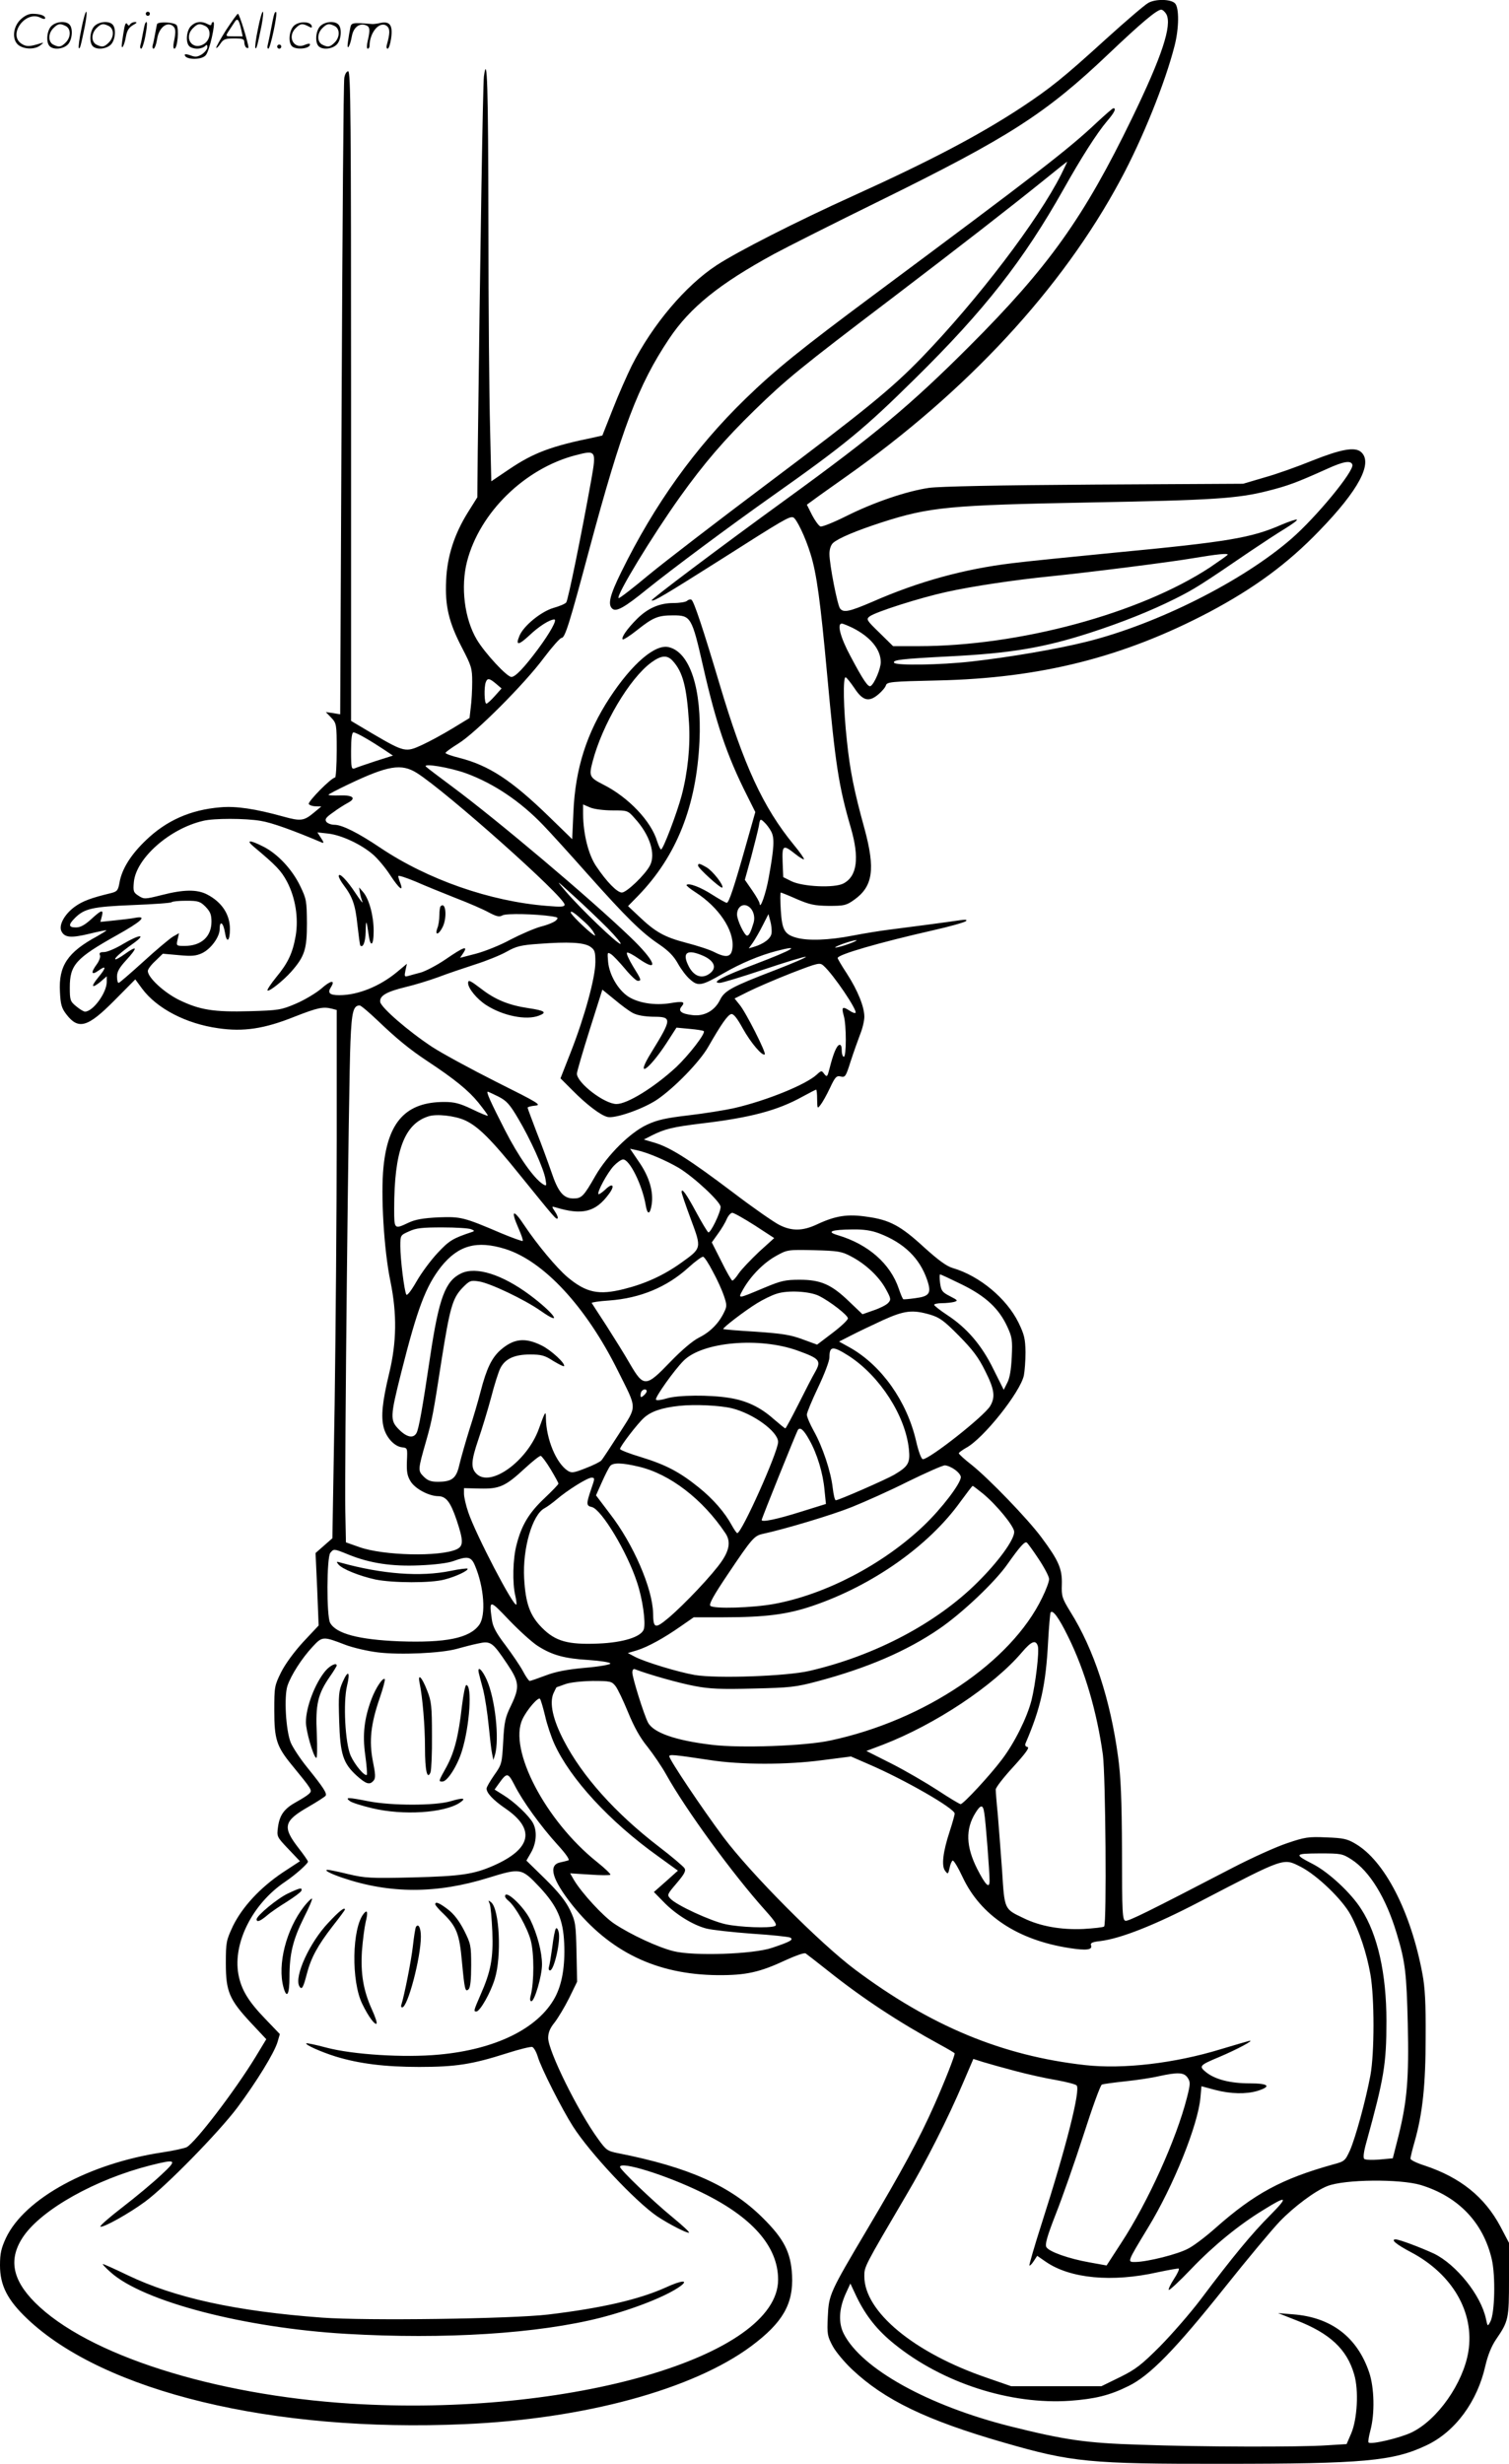 <svg version="1.0" xmlns="http://www.w3.org/2000/svg"
  viewBox="0 0 734.999 1200.063"
 preserveAspectRatio="xMidYMid meet">
<g transform="translate(-1.001,1200.716) scale(0.1,-0.1)"
fill="#000000" stroke="none">
<path d="M5603 11993 c-18 -10 -110 -89 -205 -175 -212 -193 -273 -241 -413
-334 -209 -137 -443 -260 -820 -431 -274 -124 -561 -270 -665 -338 -151 -99
-311 -288 -413 -489 -22 -45 -64 -139 -92 -211 l-51 -129 -39 -9 c-211 -43
-296 -75 -416 -156 l-86 -58 -6 261 c-4 144 -8 585 -8 981 -1 691 -6 847 -22
730 -5 -42 -18 -839 -30 -1830 l-2 -220 -47 -75 c-65 -105 -100 -212 -105
-330 -6 -124 13 -204 77 -327 46 -89 50 -100 50 -167 0 -39 -3 -95 -7 -124
l-6 -52 -82 -50 c-46 -28 -112 -64 -149 -81 -80 -37 -86 -36 -240 54 l-106 63
0 1582 c0 1349 -2 1582 -14 1582 -8 0 -16 -14 -19 -32 -4 -18 -9 -723 -13
-1567 l-7 -1533 -35 6 -35 5 26 -27 c26 -28 27 -31 27 -160 0 -73 -4 -132 -8
-132 -18 0 -134 -118 -128 -129 4 -6 19 -11 34 -11 l27 -1 -35 -29 c-49 -41
-64 -44 -150 -20 -137 38 -231 52 -307 45 -145 -12 -263 -64 -364 -162 -73
-70 -116 -140 -127 -205 -7 -38 -11 -43 -42 -51 -96 -23 -139 -39 -177 -67
-50 -37 -79 -91 -63 -120 16 -30 47 -32 135 -11 44 11 81 18 83 17 1 -2 -19
-14 -45 -29 -144 -78 -188 -144 -181 -271 3 -61 8 -79 31 -109 59 -77 104 -64
234 67 l102 103 33 -45 c72 -97 214 -171 371 -193 122 -18 224 -3 371 56 115
45 140 50 183 39 l23 -6 0 -634 c0 -349 -5 -928 -10 -1287 l-11 -652 -41 -36
-41 -36 8 -176 7 -177 -75 -80 c-45 -49 -88 -108 -108 -148 -32 -65 -33 -71
-33 -187 0 -138 11 -174 85 -264 100 -122 101 -124 85 -140 -8 -8 -36 -26 -62
-40 -60 -33 -82 -64 -90 -123 -6 -46 -6 -47 50 -106 l57 -60 -84 -55 c-110
-74 -196 -167 -242 -260 -33 -71 -35 -79 -35 -183 0 -137 17 -176 122 -289
l75 -80 -52 -86 c-100 -164 -293 -417 -336 -440 -11 -5 -63 -17 -117 -25 -359
-54 -672 -225 -763 -417 -23 -50 -29 -75 -29 -133 0 -98 36 -169 133 -261 374
-355 1196 -554 2127 -513 585 25 1115 169 1399 380 153 114 206 205 199 345
-6 112 -39 177 -143 280 -157 156 -360 247 -705 315 -51 10 -58 15 -96 68 -98
134 -244 430 -244 493 0 26 9 48 31 75 17 22 49 75 71 119 l39 80 -3 145 c-3
135 -5 149 -32 205 -21 43 -55 86 -120 150 l-92 90 23 40 c26 46 30 104 9 143
-19 35 -90 103 -144 136 l-43 27 20 28 c40 56 45 56 77 -6 38 -76 127 -200
209 -290 42 -46 62 -75 53 -77 -7 -2 -25 -7 -40 -10 -59 -13 -39 -83 59 -207
183 -229 411 -339 708 -342 139 -1 206 14 334 74 46 21 88 36 95 32 6 -4 55
-42 108 -84 168 -134 342 -249 551 -363 37 -20 67 -38 67 -40 0 -14 -48 -136
-99 -251 -73 -165 -159 -323 -327 -606 -183 -309 -187 -317 -192 -426 -4 -85
-2 -94 24 -143 15 -28 58 -79 94 -113 158 -149 362 -248 741 -357 329 -95 413
-104 1069 -103 682 0 826 13 988 90 140 66 248 213 287 388 12 51 29 94 52
128 61 89 63 100 63 293 l0 177 -42 80 c-77 144 -195 239 -370 297 -38 12 -68
27 -68 33 0 7 9 44 20 82 39 137 54 277 54 510 1 166 -3 242 -16 310 -57 303
-184 549 -326 632 -40 24 -60 28 -142 31 -86 4 -105 1 -190 -28 -52 -17 -174
-72 -270 -122 -406 -211 -503 -259 -518 -256 -15 3 -17 37 -17 338 -1 255 -6
365 -19 460 -38 280 -118 524 -232 706 -41 67 -44 76 -42 135 2 76 -16 116
-100 229 -67 90 -253 283 -339 352 -35 27 -63 53 -63 57 0 3 16 15 35 26 84
44 265 272 282 353 4 20 8 71 8 113 -1 66 -6 86 -34 144 -58 118 -190 228
-320 266 -31 9 -70 38 -140 101 -114 105 -168 134 -279 149 -94 14 -152 5
-242 -37 -70 -33 -123 -34 -184 -3 -26 13 -127 83 -224 157 -212 160 -303 218
-379 242 l-57 17 39 20 c64 32 102 41 240 58 238 28 371 63 492 130 35 19 66
35 68 35 3 0 5 -21 5 -47 1 -46 1 -47 16 -28 9 11 30 48 46 82 26 56 33 62 53
57 22 -5 25 0 48 73 14 43 35 102 46 131 12 29 21 68 21 87 0 48 -32 128 -85
210 -25 38 -45 72 -45 76 0 17 201 75 460 134 85 19 159 40 165 46 7 7 -2 8
-30 4 -46 -7 -233 -32 -345 -46 -41 -5 -121 -18 -178 -29 -112 -22 -217 -26
-273 -10 -58 16 -70 38 -76 134 -3 48 -3 86 0 86 2 0 38 -14 78 -32 63 -27 86
-32 156 -33 74 0 85 2 124 30 91 65 103 149 50 345 -52 188 -71 286 -86 429
-17 155 -20 314 -6 309 5 -1 24 -25 43 -53 40 -61 70 -69 116 -30 17 14 34 34
37 44 5 17 25 19 253 24 501 11 904 113 1322 333 220 117 382 236 536 396 192
198 262 330 204 383 -30 27 -97 15 -240 -42 -69 -28 -172 -65 -230 -81 l-105
-31 -725 -4 c-470 -3 -753 -9 -805 -16 -109 -16 -268 -70 -402 -137 -62 -31
-119 -54 -127 -51 -8 3 -27 29 -41 56 l-25 50 33 24 c17 13 88 63 157 112 590
416 1053 916 1337 1445 107 198 218 473 264 654 22 85 23 186 2 207 -21 21
-95 22 -130 2z m88 -55 c29 -54 -22 -207 -167 -506 -235 -485 -406 -725 -794
-1113 -282 -282 -456 -428 -890 -743 -332 -241 -661 -489 -656 -493 7 -8 64
26 342 202 300 191 330 209 348 202 16 -7 59 -96 84 -178 30 -96 48 -230 81
-589 40 -437 56 -541 115 -744 43 -148 31 -237 -36 -272 -44 -23 -197 -16
-253 11 l-40 20 -3 73 c-3 83 2 87 60 41 21 -17 41 -29 44 -27 2 3 -20 35 -50
71 -149 182 -243 385 -362 785 -78 262 -124 401 -136 408 -5 3 -15 1 -21 -5
-6 -6 -36 -11 -66 -11 -69 0 -126 -25 -179 -78 -47 -47 -77 -90 -69 -99 3 -3
35 17 70 45 78 62 102 72 176 72 86 0 91 -8 146 -250 63 -277 116 -434 214
-628 l40 -80 -45 -159 c-60 -213 -84 -283 -94 -283 -5 0 -37 18 -70 39 -57 37
-115 59 -126 48 -3 -2 17 -19 44 -36 112 -72 187 -183 180 -267 -4 -48 -27
-55 -87 -25 -22 12 -84 32 -138 46 -107 28 -150 52 -231 129 l-53 50 49 50
c188 194 284 437 299 752 12 255 -46 434 -149 459 -66 17 -179 -80 -288 -246
-112 -171 -168 -345 -177 -557 l-6 -132 -111 108 c-184 179 -294 251 -439 288
-37 9 -67 20 -67 24 0 4 28 24 63 46 82 50 323 291 416 417 40 53 79 97 86 97
17 0 38 67 135 430 158 589 238 801 389 1027 102 153 245 268 511 413 63 34
295 151 515 259 632 311 809 425 1116 717 159 151 234 214 255 214 7 0 18 -10
25 -22z m-2801 -2268 c-48 -267 -113 -586 -122 -597 -5 -7 -34 -19 -63 -27
-60 -18 -145 -87 -165 -136 -20 -48 -5 -47 48 2 47 45 100 78 122 78 15 0 -20
-64 -80 -145 -67 -90 -110 -135 -129 -135 -22 0 -129 116 -168 181 -61 102
-80 258 -48 382 62 239 282 453 529 517 100 26 101 23 76 -120z m3707 74 c10
-30 -175 -255 -297 -361 -237 -206 -652 -415 -996 -501 -143 -36 -377 -76
-564 -97 -152 -17 -366 -20 -375 -6 -8 14 34 19 265 31 302 15 464 42 692 116
151 49 292 105 412 165 94 47 127 68 367 232 58 39 134 89 169 110 34 21 60
40 57 43 -3 3 -36 -8 -74 -24 -148 -65 -261 -84 -818 -137 -203 -20 -426 -42
-495 -51 -233 -28 -456 -89 -681 -188 -112 -48 -140 -54 -157 -33 -13 15 -52
215 -52 266 0 24 7 44 18 54 26 23 111 59 237 100 234 75 327 84 1020 97 590
11 714 19 859 56 99 25 140 40 291 108 79 36 115 42 122 20z m-607 -438 c0 -3
-39 -30 -86 -62 -342 -225 -930 -384 -1421 -384 l-123 0 -66 65 c-64 62 -66
66 -48 80 29 22 246 91 374 119 126 28 335 59 505 76 187 19 584 69 700 89
113 19 165 24 165 17z m-1827 -357 c87 -44 137 -105 137 -167 0 -32 -31 -105
-49 -116 -12 -8 -36 27 -99 146 -49 91 -66 158 -42 158 6 0 30 -10 53 -21z
m-876 -161 c49 -54 68 -126 79 -301 7 -114 -6 -241 -36 -355 -24 -89 -90 -262
-100 -262 -4 0 -12 18 -19 39 -29 98 -139 214 -261 276 -69 35 -72 42 -54 111
47 182 181 408 287 485 48 35 77 37 104 7z m-861 -111 l27 -23 -33 -37 c-18
-20 -36 -37 -41 -37 -10 0 -12 80 -3 104 8 22 18 20 50 -7z m-637 -264 c25
-14 66 -40 90 -56 l45 -30 -85 -27 c-46 -15 -92 -31 -101 -35 -16 -6 -18 1
-18 84 0 62 4 91 12 91 6 0 32 -12 57 -27z m493 -173 c133 -49 263 -136 374
-252 33 -34 131 -142 216 -238 189 -212 263 -285 348 -342 47 -32 72 -58 92
-94 15 -27 41 -62 59 -77 39 -35 56 -32 160 28 88 51 180 89 260 110 126 33
86 8 -106 -65 -156 -59 -214 -90 -169 -90 11 0 107 29 214 65 107 36 199 64
205 62 5 -2 -62 -31 -150 -65 -211 -81 -246 -100 -268 -145 -26 -53 -77 -81
-134 -74 -54 6 -72 20 -53 42 19 23 8 27 -56 16 -76 -12 -156 1 -205 33 -49
33 -91 105 -97 168 -4 47 -4 49 14 38 11 -7 41 -39 68 -71 27 -33 55 -59 62
-59 20 0 18 5 -23 71 -20 33 -33 62 -29 66 3 4 30 -10 58 -30 104 -72 79 -9
-44 108 -199 191 -645 567 -863 729 -66 49 -124 93 -130 99 -19 19 118 -4 197
-33z m-241 2 c146 -93 719 -603 719 -641 0 -11 -17 -12 -87 -6 -276 22 -580
128 -812 284 -107 72 -185 111 -222 111 -15 0 -32 6 -39 14 -9 12 -4 21 32 46
24 18 56 38 71 46 44 23 28 39 -37 37 -31 -1 -56 0 -56 3 0 3 43 25 95 50 195
93 260 104 336 56z m953 -182 c73 0 74 0 109 -40 72 -79 102 -172 73 -228 -23
-45 -114 -132 -137 -132 -23 0 -74 52 -125 128 -38 56 -63 157 -64 254 l0 47
35 -15 c19 -8 66 -14 109 -14z m-1714 -51 c52 -8 158 -46 299 -106 9 -4 8 3
-5 22 l-18 28 54 -6 c65 -8 159 -52 217 -102 23 -20 61 -65 84 -101 43 -65 66
-84 49 -38 -6 14 -10 29 -10 34 0 5 37 -7 83 -26 45 -20 134 -56 197 -81 63
-24 136 -56 161 -70 38 -20 51 -23 67 -14 19 10 159 7 241 -5 30 -5 32 -7 19
-20 -8 -8 -41 -22 -74 -30 -32 -9 -99 -38 -149 -64 -49 -27 -125 -57 -167 -68
l-77 -20 16 24 c24 37 1 29 -86 -31 -44 -30 -100 -59 -123 -65 -24 -6 -51 -14
-62 -17 -16 -4 -17 -1 -11 28 l7 32 -48 -40 c-84 -70 -191 -113 -281 -113 -48
0 -59 11 -41 39 23 37 -1 34 -47 -7 -26 -22 -81 -55 -123 -73 -72 -31 -86 -33
-225 -37 -176 -5 -244 6 -345 55 -73 36 -152 109 -152 141 0 8 16 30 37 49
l36 35 78 -7 c63 -6 84 -4 114 10 43 21 85 79 85 117 0 45 18 32 26 -18 8 -53
24 -41 24 18 0 72 -40 132 -112 169 -49 25 -114 24 -219 -3 -84 -21 -87 -21
-114 -4 -25 16 -27 22 -23 67 11 116 174 260 337 298 51 13 205 13 281 0z
m2487 -53 c16 -32 14 -76 -13 -225 -13 -74 -42 -157 -44 -125 0 7 -16 35 -36
64 l-36 52 31 112 c16 61 33 128 37 149 6 37 7 38 26 20 11 -10 27 -31 35 -47z
m-797 -470 c41 -42 69 -76 62 -76 -16 0 -194 171 -266 255 -51 60 -51 60 39
-22 50 -45 124 -116 165 -157z m-1959 105 c23 -24 29 -38 29 -73 0 -73 -50
-118 -130 -118 -41 0 -42 0 -35 31 l7 31 -30 -17 c-16 -10 -81 -64 -143 -121
-63 -57 -117 -104 -121 -104 -5 0 -8 14 -8 31 0 24 12 44 46 81 25 27 44 52
40 55 -3 3 -24 -9 -47 -26 -24 -17 -45 -29 -47 -26 -6 5 27 34 87 77 66 47 33
46 -47 -1 -37 -23 -80 -41 -95 -41 -20 0 -25 -4 -20 -16 3 -8 -4 -28 -16 -44
-30 -41 -26 -55 9 -30 39 28 38 14 -1 -33 -38 -46 -33 -57 10 -22 l31 27 0
-27 c0 -53 -67 -145 -106 -145 -7 0 -26 12 -43 26 -29 24 -31 30 -31 92 0 109
29 142 227 253 122 68 153 97 92 86 -19 -4 -65 -9 -102 -13 l-68 -7 7 27 c9
35 -1 33 -52 -14 -31 -28 -52 -40 -74 -40 -37 0 -38 13 -5 46 46 46 85 55 281
63 101 4 187 10 190 14 4 4 36 7 71 7 58 0 68 -3 94 -29z m2645 1 c23 -15 33
-49 25 -78 -14 -47 -23 -64 -32 -64 -13 0 -49 76 -49 103 0 37 29 57 56 39z
m-798 -76 c19 -17 39 -40 44 -51 10 -18 10 -19 -8 -6 -37 29 -104 95 -104 104
0 11 20 -3 68 -47z m910 -54 c-3 -26 -37 -52 -87 -67 l-24 -7 20 28 c11 16 33
54 48 84 l28 55 9 -34 c5 -18 8 -45 6 -59z m377 -52 c-27 -10 -57 -18 -65 -18
-8 0 8 8 35 18 28 10 57 18 65 18 8 0 -7 -8 -35 -18z m-1261 -13 c23 -16 26
-24 26 -76 0 -74 -52 -265 -119 -436 l-51 -130 58 -58 c67 -68 137 -122 171
-130 36 -9 172 38 241 84 84 57 208 184 250 258 63 110 95 156 112 159 11 2
28 -19 56 -70 39 -70 96 -137 107 -126 8 7 -93 207 -123 242 l-24 30 68 34
c38 19 131 59 207 89 135 52 140 53 159 36 48 -43 166 -218 155 -229 -3 -3
-17 2 -31 12 -33 21 -38 16 -26 -27 13 -45 13 -199 0 -199 -5 0 -10 14 -10 31
0 20 -4 29 -12 27 -14 -5 -30 -45 -48 -117 -10 -39 -12 -41 -25 -25 -13 18
-14 18 -37 -3 -52 -48 -242 -126 -402 -163 -45 -10 -144 -26 -221 -35 -111
-13 -153 -22 -204 -46 -82 -38 -192 -147 -251 -249 -57 -100 -67 -110 -107
-110 -49 0 -75 32 -108 131 -16 46 -48 134 -72 194 -23 61 -43 113 -43 117 0
4 16 8 36 10 34 3 17 13 -187 115 -123 62 -265 139 -314 171 -117 77 -249 192
-253 219 -4 30 30 50 125 73 43 10 114 32 158 48 44 17 125 44 180 62 54 17
123 45 153 62 46 26 69 32 156 38 145 11 218 7 250 -13z m553 -46 c52 -24 65
-57 33 -83 -38 -31 -79 -18 -105 32 -35 68 -9 87 72 51z m-344 -278 c21 -11
56 -17 99 -18 92 0 92 -9 -9 -173 -82 -132 -16 -92 73 44 l49 76 64 -6 c35 -3
66 -8 69 -11 10 -10 -71 -115 -134 -175 -106 -98 -238 -180 -291 -180 -59 0
-193 103 -193 148 0 9 28 105 62 213 l62 196 59 -48 c32 -27 72 -57 90 -66z
m-1244 -36 c92 -88 155 -140 241 -197 135 -89 203 -145 250 -203 27 -34 48
-62 46 -64 -2 -2 -36 12 -77 32 -59 28 -85 35 -135 35 -185 0 -274 -95 -296
-316 -14 -135 2 -407 34 -559 32 -158 30 -295 -6 -445 -34 -141 -41 -212 -27
-266 13 -50 53 -92 89 -96 27 -3 27 -4 24 -68 -2 -52 2 -72 18 -98 22 -36 88
-71 133 -72 40 0 61 -28 91 -116 34 -102 34 -127 0 -143 -82 -37 -356 -31
-474 11 l-65 23 -3 150 c-4 193 16 2094 25 2288 6 147 14 177 45 177 6 0 45
-33 87 -73z m589 -371 c39 -20 55 -37 96 -107 59 -99 125 -245 133 -295 6 -34
5 -35 -13 -24 -45 29 -119 135 -184 262 -72 141 -93 188 -84 188 2 0 26 -11
52 -24z m-164 -115 c64 -29 127 -91 271 -270 167 -206 174 -215 181 -208 3 3
-2 17 -12 32 -18 27 -17 27 1 22 131 -40 196 -24 261 65 31 41 19 57 -17 22
-16 -15 -31 -25 -34 -23 -8 9 42 102 74 137 16 17 37 32 46 32 32 0 93 -124
110 -222 8 -49 21 -48 29 1 10 63 -11 136 -61 208 l-44 65 33 -7 c52 -11 143
-50 204 -86 76 -46 204 -166 204 -190 0 -28 -50 -130 -60 -124 -5 3 -32 48
-60 100 -48 89 -70 119 -70 96 0 -6 20 -65 45 -132 53 -143 54 -140 -48 -213
-84 -60 -173 -101 -277 -127 -123 -31 -184 -19 -276 58 -53 45 -148 159 -210
252 -54 82 -68 76 -29 -13 14 -32 24 -60 21 -63 -2 -2 -48 14 -103 37 -185 79
-198 82 -308 78 -74 -4 -111 -10 -145 -26 -70 -33 -70 -33 -70 68 0 280 49
413 167 450 39 13 128 3 177 -19z m1412 -512 l95 -62 -74 -67 c-40 -38 -84
-84 -98 -104 -13 -20 -27 -36 -32 -36 -4 0 -28 42 -53 93 l-47 93 30 42 c17
23 36 55 43 72 7 16 19 30 27 30 8 0 57 -28 109 -61z m-1381 -19 c16 -6 17 -9
5 -13 -94 -31 -112 -42 -168 -102 -33 -35 -79 -97 -103 -139 -27 -47 -46 -71
-50 -64 -10 19 -29 173 -29 235 0 54 0 54 43 73 34 16 64 19 162 19 66 0 129
-4 140 -9z m1987 -20 c121 -46 198 -121 234 -227 22 -65 12 -80 -60 -89 -28
-4 -53 -6 -56 -5 -3 1 -13 24 -22 51 -41 122 -149 217 -297 261 -58 17 -33 27
71 28 55 1 93 -5 130 -19z m-1821 -76 c188 -59 394 -282 548 -592 96 -193 96
-167 7 -307 -42 -65 -81 -125 -87 -131 -6 -7 -40 -24 -77 -38 -58 -23 -68 -24
-87 -12 -56 37 -104 153 -106 255 0 40 -3 36 -35 -53 -57 -156 -235 -285 -303
-217 -28 28 -27 61 9 167 17 49 45 141 62 204 16 63 37 128 45 143 23 46 69
67 144 67 55 0 72 -4 113 -31 27 -16 50 -28 53 -26 10 11 -62 78 -109 101 -81
40 -136 34 -201 -23 -42 -38 -67 -89 -96 -201 -12 -47 -37 -132 -56 -190 -18
-58 -39 -132 -47 -165 -15 -68 -35 -85 -106 -85 -33 0 -49 6 -68 25 -29 29
-29 32 12 175 29 102 35 135 74 388 41 259 54 305 101 355 36 37 41 39 81 33
55 -8 224 -89 301 -143 115 -81 67 -12 -54 78 -134 99 -260 139 -333 104 -77
-37 -108 -119 -151 -407 -37 -249 -55 -349 -66 -370 -15 -28 -47 -22 -85 16
-45 45 -44 62 10 277 79 314 120 421 194 516 84 105 174 130 313 87z m1684
-36 c71 -37 136 -98 169 -158 26 -47 27 -53 12 -69 -9 -10 -41 -26 -71 -36
l-54 -19 -65 62 c-86 83 -138 106 -241 106 -70 0 -91 -5 -170 -38 -136 -57
-132 -57 -105 -8 37 65 100 129 160 162 54 30 56 31 185 28 117 -3 135 -6 180
-30z m-673 -74 c21 -38 45 -91 54 -118 15 -44 15 -52 1 -80 -25 -53 -67 -96
-121 -123 -32 -16 -84 -60 -142 -120 -118 -123 -129 -123 -196 -8 -25 44 -77
127 -114 185 -38 58 -70 108 -72 111 -1 3 37 9 85 12 151 11 282 65 388 162
33 30 65 53 70 51 6 -1 27 -33 47 -72z m1213 -63 c116 -57 181 -117 222 -207
23 -50 25 -65 21 -147 -3 -62 -10 -103 -22 -125 l-17 -34 -50 100 c-57 117
-129 201 -225 264 -35 23 -64 46 -64 50 0 4 17 8 38 8 20 0 47 3 59 6 20 6 19
8 -20 28 -37 19 -43 26 -48 64 -3 23 -3 42 0 42 4 0 51 -22 106 -49z m-695
-56 c54 -27 140 -94 140 -109 0 -8 -34 -40 -75 -71 l-75 -57 -71 26 c-59 22
-100 28 -227 37 -86 5 -157 11 -159 13 -5 5 106 90 165 126 29 18 72 39 95 46
54 18 162 12 207 -11z m541 -91 c46 -14 67 -29 140 -103 66 -67 95 -105 127
-170 46 -91 51 -128 25 -172 -29 -49 -295 -259 -328 -259 -7 0 -21 36 -33 89
-45 194 -168 367 -321 454 l-54 30 59 30 c33 17 102 50 154 74 106 48 145 52
231 27z m-646 -175 c108 -39 116 -49 86 -103 -13 -22 -50 -94 -82 -158 -33
-65 -61 -118 -64 -118 -2 0 -28 21 -57 46 -64 57 -132 90 -218 103 -93 15
-248 14 -303 -3 -26 -8 -49 -11 -52 -6 -6 10 88 143 135 190 92 92 369 116
555 49z m251 -27 c150 -98 274 -290 291 -453 7 -68 -3 -84 -72 -125 -42 -24
-270 -124 -284 -124 -5 0 -11 27 -15 60 -9 80 -49 200 -92 277 -19 34 -34 70
-34 80 0 10 25 70 55 133 30 63 55 128 55 146 0 56 16 57 96 6z m-986 -171 c0
-5 -7 -14 -15 -21 -12 -10 -15 -10 -15 2 0 8 3 18 7 21 9 10 23 9 23 -2z m415
-83 c105 -26 225 -114 225 -164 0 -48 -177 -444 -199 -444 -3 0 -15 17 -26 37
-34 63 -91 129 -162 186 -93 75 -160 110 -280 147 -57 17 -103 35 -103 40 0
12 84 122 116 151 35 32 88 50 174 59 75 8 197 2 255 -12z m377 -154 c38 -67
67 -163 74 -244 l7 -68 -119 -37 c-120 -38 -194 -53 -194 -41 0 8 168 424 176
438 11 17 29 1 56 -48z m-1260 -143 c21 -35 38 -66 38 -70 0 -4 -31 -36 -69
-72 -75 -71 -111 -131 -135 -226 -18 -67 -21 -186 -6 -248 5 -22 7 -41 5 -43
-13 -13 -197 340 -234 449 -12 35 -21 75 -21 91 l0 27 78 -2 c95 -2 123 10
218 98 38 35 73 63 78 61 5 -1 27 -30 48 -65z m428 13 c152 -35 313 -159 423
-324 26 -38 21 -80 -17 -136 -43 -64 -182 -211 -260 -277 -66 -55 -74 -52 -75
24 -3 120 -96 336 -210 483 l-68 90 29 65 c16 36 34 71 40 78 14 17 58 16 138
-3z m1541 -15 c16 -11 29 -27 29 -36 0 -31 -93 -153 -180 -236 -198 -189 -479
-336 -730 -382 -104 -19 -294 -25 -310 -9 -8 8 16 51 86 155 116 173 128 186
168 195 107 23 338 92 435 131 62 25 186 80 273 124 88 43 169 79 180 79 11 0
33 -9 49 -21z m-1772 -96 c-24 -71 -24 -80 4 -86 47 -12 172 -219 220 -367 27
-80 43 -195 33 -228 -12 -37 -99 -65 -222 -70 -148 -6 -208 11 -273 76 -60 60
-81 119 -88 242 -8 145 40 310 99 341 13 7 39 26 58 42 52 45 151 107 171 107
17 0 17 -3 -2 -57z m1908 -20 c67 -55 153 -160 153 -187 0 -39 -77 -145 -179
-246 -200 -199 -499 -357 -818 -431 -111 -26 -452 -38 -559 -20 -81 14 -245
64 -292 89 l-34 18 44 13 c52 16 131 59 215 118 l62 43 143 0 c207 0 314 14
437 56 291 99 565 292 719 507 31 42 57 77 60 77 2 0 24 -17 49 -37z m272
-319 c28 -42 51 -86 51 -98 0 -12 -15 -53 -34 -91 -151 -313 -572 -597 -1031
-695 -123 -27 -442 -38 -578 -21 -177 21 -285 59 -311 109 -20 39 -76 218 -76
243 0 13 5 19 13 16 67 -26 220 -69 292 -82 72 -14 128 -16 285 -12 177 4 206
7 311 35 241 64 435 147 594 256 110 75 272 228 333 316 58 82 83 111 93 104
4 -2 31 -39 58 -80z m-3363 22 c105 -43 213 -59 348 -53 74 3 138 11 165 21
68 25 86 22 104 -21 45 -105 55 -244 21 -290 -47 -65 -163 -88 -389 -80 -197
8 -308 37 -337 90 -18 33 -17 319 1 341 17 20 16 21 87 -8z m924 -446 c69 -44
129 -61 248 -68 56 -4 103 -11 105 -17 1 -5 -52 -15 -123 -21 -89 -8 -145 -19
-194 -38 -37 -14 -72 -26 -76 -26 -4 0 -19 21 -33 48 -14 26 -52 82 -85 126
-45 59 -61 89 -66 123 -14 101 -13 101 84 -1 50 -52 113 -109 140 -126z m2582
47 c82 -165 141 -368 170 -577 13 -103 19 -822 6 -836 -4 -4 -50 -9 -101 -12
-108 -5 -211 13 -292 53 -94 45 -92 40 -104 231 -7 93 -16 216 -21 274 -6 58
-10 112 -10 121 0 10 38 59 85 110 61 67 81 95 70 97 -11 3 -14 9 -9 20 73
170 98 282 109 492 4 74 10 139 12 143 10 17 41 -26 85 -116z m-3520 -41 c37
-14 109 -31 160 -37 108 -13 305 -4 382 17 28 8 74 20 103 26 63 14 71 9 144
-100 59 -88 61 -112 18 -202 -28 -57 -33 -79 -38 -175 -6 -107 -7 -112 -44
-164 -20 -29 -37 -58 -37 -65 0 -22 32 -56 90 -96 149 -101 130 -197 -55 -279
-98 -43 -160 -52 -395 -58 -205 -5 -233 -3 -313 16 -49 12 -94 21 -100 21 -23
0 10 -18 72 -39 230 -78 458 -78 709 0 159 49 162 48 251 -46 86 -93 114 -157
119 -272 5 -111 -10 -200 -45 -265 -82 -151 -290 -253 -565 -278 -170 -16
-419 0 -548 34 -52 14 -96 23 -98 21 -7 -7 72 -42 142 -64 114 -35 240 -51
408 -51 178 0 259 13 425 66 62 20 119 34 126 31 7 -3 19 -23 26 -46 16 -56
120 -260 172 -341 83 -130 303 -364 409 -437 55 -37 150 -86 156 -80 3 3 -32
35 -78 73 -98 80 -258 234 -258 247 0 30 223 -39 395 -123 248 -120 375 -264
375 -426 0 -374 -1016 -670 -2080 -604 -670 42 -1285 238 -1539 492 -113 113
-131 215 -56 324 91 131 349 276 615 344 131 33 136 29 55 -46 -38 -36 -123
-107 -188 -157 -65 -50 -114 -93 -108 -95 16 -5 141 65 218 122 102 75 358
337 449 458 93 125 180 266 196 320 l11 38 -70 73 c-84 87 -118 143 -132 219
-27 152 69 343 228 450 49 33 111 88 111 98 0 4 -20 33 -45 65 -80 103 -74
132 44 200 45 26 84 51 87 56 7 12 -10 39 -89 137 -35 43 -71 98 -81 122 -24
60 -33 223 -16 276 17 51 69 133 122 190 48 52 51 52 160 10z m3373 -6 c8 -25
-11 -185 -31 -265 -22 -85 -83 -208 -145 -289 -58 -77 -187 -216 -200 -216 -5
0 -55 30 -111 67 -57 37 -158 96 -225 130 l-123 62 82 31 c253 98 537 286 676
450 46 54 67 62 77 30z m-2057 -195 c11 -14 38 -71 61 -127 29 -71 58 -124 95
-169 29 -37 70 -97 91 -135 94 -169 323 -484 483 -662 49 -55 59 -71 46 -76
-29 -11 -168 -6 -239 9 -74 16 -241 93 -270 125 -17 18 -15 21 31 75 38 45 46
60 38 73 -6 9 -62 57 -125 105 -212 163 -373 343 -463 517 -53 102 -70 180
-51 228 8 17 15 32 17 32 2 0 21 7 43 15 23 8 78 14 132 15 86 0 93 -2 111
-25z m-343 -145 c9 -41 30 -103 45 -136 77 -170 269 -379 504 -547 l98 -71
-58 -52 -59 -52 48 -49 c58 -60 142 -112 208 -129 28 -7 128 -18 222 -25 95
-6 178 -15 186 -19 18 -10 1 -20 -89 -50 -91 -31 -382 -41 -480 -16 -76 19
-207 80 -287 133 -55 36 -160 151 -197 213 l-19 33 95 -6 c52 -4 97 -4 101 -1
3 3 -27 32 -66 63 -250 200 -432 548 -362 695 21 45 76 109 85 99 4 -4 15 -42
25 -83z m800 -215 c152 -24 377 -24 550 -1 l140 18 85 -37 c175 -75 420 -216
420 -241 0 -7 -11 -46 -24 -86 -33 -100 -41 -168 -23 -192 14 -19 15 -18 22
12 3 17 10 34 15 37 5 3 27 -34 49 -81 88 -187 268 -306 520 -345 83 -13 114
-9 105 14 -4 11 8 16 45 20 99 12 264 77 481 190 425 221 409 215 497 171 79
-41 202 -159 242 -234 43 -80 78 -187 96 -289 20 -113 20 -383 0 -492 -23
-123 -72 -301 -99 -364 -24 -52 -26 -55 -83 -70 -250 -70 -382 -141 -572 -309
-46 -41 -105 -86 -132 -100 -50 -28 -199 -65 -258 -66 -41 0 -44 -6 62 169
123 202 242 498 254 631 l5 56 67 -18 c77 -20 150 -21 205 -5 71 22 56 37 -36
37 -96 0 -169 19 -213 54 -37 30 -33 34 65 75 85 36 175 84 145 78 -11 -3 -74
-21 -140 -41 -222 -68 -474 -98 -660 -77 -403 45 -752 190 -1120 465 -171 128
-508 467 -642 646 -105 141 -263 377 -263 393 0 10 23 8 195 -18z m1339 -257
c7 -38 26 -288 26 -331 0 -41 -19 -23 -60 57 -55 109 -58 194 -9 273 26 42 37
42 43 1z m1788 -227 c89 -57 169 -187 221 -361 42 -138 48 -193 54 -440 6
-265 -3 -375 -45 -545 l-28 -110 -65 -6 c-35 -3 -68 -2 -74 3 -6 5 -3 33 9 76
88 319 99 386 99 597 0 229 -43 421 -123 544 -49 78 -159 180 -235 219 -93 48
-91 51 31 52 105 0 112 -1 156 -29z m-1636 -1031 c60 -16 150 -36 199 -44 49
-9 93 -20 99 -26 20 -20 -50 -298 -169 -669 -36 -112 -63 -206 -61 -208 2 -3
12 7 21 21 l17 26 42 -29 c119 -82 323 -101 545 -51 52 11 98 19 102 18 5 -2
-6 -25 -23 -51 -17 -26 -28 -50 -25 -53 3 -3 52 42 109 102 109 114 233 215
351 287 117 73 125 67 34 -25 -88 -88 -184 -204 -337 -408 -52 -69 -142 -172
-200 -231 -90 -90 -118 -112 -195 -150 l-90 -44 -220 0 -220 0 -121 42 c-352
121 -594 321 -594 493 0 48 -2 44 204 395 96 162 203 373 279 552 l48 112 47
-15 c26 -8 97 -28 158 -44z m839 -33 c14 -21 13 -31 -4 -98 -52 -203 -189
-506 -319 -705 l-72 -111 -83 15 c-102 18 -197 52 -210 74 -8 12 2 50 45 160
31 78 92 252 135 385 43 134 83 245 90 247 7 3 59 10 115 16 57 6 130 17 163
25 93 20 122 19 140 -8z m1135 -522 c183 -56 304 -182 346 -361 19 -81 15
-265 -7 -305 -13 -24 -13 -24 -21 13 -24 116 -145 266 -254 319 -63 29 -168
69 -186 69 -26 0 2 -24 74 -62 203 -107 311 -294 280 -485 -25 -153 -150 -332
-276 -393 -56 -27 -199 -61 -210 -49 -3 3 1 29 9 59 22 82 19 208 -6 282 -58
172 -185 269 -371 283 l-73 6 89 -35 c163 -63 247 -141 282 -264 23 -77 15
-219 -15 -288 l-22 -51 -97 -6 c-131 -9 -612 -8 -912 3 -260 8 -363 23 -631
90 -400 101 -722 280 -809 450 -27 53 -24 121 9 195 l23 50 31 -66 c45 -92
100 -162 185 -230 233 -188 563 -295 854 -275 121 9 193 26 285 72 103 50 227
177 467 478 109 137 230 282 269 323 69 72 175 151 233 173 84 33 353 35 454
5z M5355 11413 c-143 -135 -289 -247 -1090 -843 -351 -261 -478 -363 -624
-505 -245 -238 -443 -514 -605 -844 -56 -114 -67 -159 -43 -179 19 -16 60 7
168 95 127 102 397 303 609 453 357 252 449 328 698 574 338 333 527 575 722
921 86 153 162 273 213 333 36 42 45 62 30 62 -5 -1 -39 -31 -78 -67z m-176
-255 c-113 -224 -405 -608 -679 -892 -145 -150 -272 -254 -762 -622 -233 -175
-488 -371 -567 -436 -79 -66 -145 -117 -148 -114 -13 12 163 302 300 494 115
161 216 279 363 422 153 149 221 205 669 545 341 260 564 433 750 583 55 45
101 81 103 82 1 0 -12 -28 -29 -62z M3410 7791 c0 -12 111 -113 118 -107 9 10
-46 81 -77 99 -33 19 -41 21 -41 8z M1245 7884 c111 -93 134 -117 163 -171 41
-78 57 -178 42 -265 -15 -84 -37 -131 -95 -201 -26 -32 -45 -61 -42 -64 8 -7
77 48 116 92 65 74 76 109 76 235 -1 109 -2 118 -33 182 -39 81 -110 157 -180
192 -65 33 -86 33 -47 0z M1660 7740 c0 -7 11 -27 24 -44 44 -58 57 -98 67
-194 6 -53 12 -98 14 -100 13 -13 25 17 26 66 1 63 4 61 14 -10 9 -69 25 -59
25 15 0 74 -22 155 -51 189 l-20 23 4 -25 c2 -14 8 -34 12 -45 4 -11 -10 7
-32 40 -44 67 -83 106 -83 85z M2156 7593 c-3 -3 -6 -23 -6 -44 0 -21 -4 -49
-10 -63 -13 -36 6 -33 25 4 24 46 17 129 -9 103z M2290 7219 c0 -26 44 -79 88
-107 82 -53 195 -75 256 -52 43 16 30 25 -51 37 -94 14 -161 41 -229 94 -54
41 -64 46 -64 28z M1658 4388 c18 -23 103 -57 181 -74 84 -17 271 -18 336 0
56 14 120 45 112 53 -3 2 -40 -2 -82 -11 -147 -30 -333 -16 -535 40 -22 7 -23
5 -12 -8z M1595 3869 c-51 -61 -95 -177 -95 -250 0 -41 35 -165 50 -174 5 -3
6 45 3 118 -7 142 5 193 63 277 19 27 34 52 34 55 0 16 -32 1 -55 -26z M2342
3859 c3 -13 13 -51 22 -84 8 -33 20 -109 26 -170 6 -60 13 -123 17 -140 l6
-30 8 25 c22 77 1 273 -40 365 -22 50 -47 72 -39 34z M1679 3815 c-19 -43 -21
-62 -17 -189 5 -164 19 -207 86 -268 46 -41 63 -46 82 -23 10 12 9 31 -4 95
-19 98 -10 181 34 308 16 47 27 88 24 91 -9 9 -43 -41 -64 -96 -36 -96 -45
-174 -31 -274 7 -50 10 -93 8 -96 -10 -10 -58 47 -79 93 -27 61 -37 259 -18
339 17 71 6 81 -21 20z M2054 3809 c14 -68 26 -206 26 -314 0 -112 11 -159 27
-120 4 11 8 92 7 180 0 141 -3 167 -23 217 -26 68 -48 89 -37 37z M2260 3698
c-17 -150 -37 -225 -75 -296 -40 -72 -40 -72 -20 -72 24 0 73 77 95 149 38
122 51 321 21 321 -5 0 -14 -46 -21 -102z M1714 3235 c10 -8 59 -23 109 -35
151 -36 349 -23 425 26 36 24 20 27 -44 8 -75 -22 -287 -22 -399 0 -101 20
-116 20 -91 1z M1413 2785 c-50 -23 -153 -108 -153 -126 0 -16 18 -9 51 19 17
15 61 45 97 67 36 23 67 46 70 53 5 17 -6 15 -65 -13z M2470 2771 c0 -5 8 -15
17 -22 34 -28 91 -130 108 -192 17 -64 17 -202 0 -269 -5 -18 -3 -28 3 -28 16
0 52 124 52 179 0 60 -23 148 -57 218 -33 66 -123 150 -123 114z M1492 2723
c-88 -112 -132 -285 -101 -396 16 -58 29 -34 29 52 0 112 17 181 70 288 26 51
44 93 39 93 -4 0 -21 -17 -37 -37z M2395 2735 c5 -11 10 -72 13 -136 5 -130
-7 -194 -58 -309 -33 -76 -34 -80 -20 -80 18 0 70 92 90 159 34 109 23 340
-18 373 -14 11 -15 11 -7 -7z M2130 2732 c0 -4 18 -26 41 -47 63 -62 77 -98
89 -232 13 -138 16 -151 33 -134 8 8 12 48 12 115 0 98 -2 106 -35 172 -24 46
-49 79 -78 101 -43 33 -62 40 -62 25z M1609 2642 c-91 -96 -167 -262 -141
-309 12 -20 19 -8 37 62 20 77 53 137 124 229 34 43 61 80 61 82 0 15 -27 -6
-81 -64z M1782 2687 c-58 -70 -62 -331 -7 -441 29 -60 61 -103 69 -95 4 3 -7
35 -23 70 -41 91 -55 173 -48 284 4 52 12 114 18 140 12 48 9 64 -9 42z M2036
2622 c-3 -5 -10 -48 -15 -94 -8 -71 -41 -237 -56 -285 -3 -7 -1 -13 4 -13 27
0 91 243 91 345 0 42 -12 66 -24 47z M2717 2613 c-4 -6 -12 -46 -17 -89 -6
-44 -13 -87 -16 -96 -3 -10 -1 -18 5 -18 20 0 53 146 42 188 -4 15 -10 22 -14
15z M550 939 c159 -142 651 -270 1146 -299 479 -28 936 1 1241 79 162 42 323
106 388 154 41 31 4 28 -72 -7 -131 -59 -314 -101 -573 -132 -179 -21 -886
-31 -1102 -15 -418 31 -716 96 -947 207 -62 30 -116 54 -120 54 -3 -1 14 -19
39 -41z M406 11864 c-10 -47 -15 -88 -12 -91 5 -6 9 7 30 110 7 37 10 67 6 67
-4 0 -15 -39 -24 -86z M720 11940 c0 -5 5 -10 10 -10 6 0 10 5 10 10 0 6 -4
10 -10 10 -5 0 -10 -4 -10 -10z M1266 11864 c-10 -47 -15 -88 -12 -91 5 -6 9
7 30 110 7 37 10 67 6 67 -4 0 -15 -39 -24 -86z M1346 11939 c-3 -8 -10 -41
-16 -74 -6 -33 -14 -68 -16 -77 -3 -10 -1 -18 3 -18 10 0 46 171 38 178 -2 3
-7 -1 -9 -9z M109 11911 c-38 -38 -41 -101 -7 -125 29 -20 79 -20 104 0 18 14
18 15 1 10 -53 -17 -69 -17 -92 -2 -69 45 21 166 94 126 12 -6 21 -7 21 -1 0
12 -25 21 -62 21 -19 0 -39 -10 -59 -29z M1110 11859 c-28 -45 -49 -83 -47
-85 2 -3 12 7 21 21 14 21 24 25 66 25 43 0 50 -3 50 -19 0 -11 5 -23 10 -26
6 -3 10 -3 10 1 0 20 -44 164 -51 164 -4 0 -30 -37 -59 -81z m75 4 l7 -33 -42
0 c-42 0 -42 0 -28 23 8 12 21 32 29 44 15 25 22 18 34 -34z M260 11880 c-22
-22 -27 -79 -8 -98 19 -19 66 -14 88 8 22 22 27 79 8 98 -19 19 -66 14 -88 -8z
m71 0 c25 -14 25 -54 -1 -80 -23 -23 -33 -24 -61 -10 -25 14 -25 54 1 80 23
23 33 24 61 10z M470 11880 c-22 -22 -27 -79 -8 -98 19 -19 66 -14 88 8 22 22
27 79 8 98 -19 19 -66 14 -88 -8z m71 0 c25 -14 25 -54 -1 -80 -23 -23 -33
-24 -61 -10 -25 14 -25 54 1 80 23 23 33 24 61 10z M616 11874 c-3 -16 -8 -47
-11 -69 -8 -51 10 -26 19 27 5 27 15 42 34 53 18 10 22 14 10 15 -9 0 -20 -5
-24 -11 -5 -8 -9 -8 -14 1 -5 8 -10 3 -14 -16z M717 11893 c-2 -4 -7 -26 -11
-48 -4 -22 -9 -48 -12 -57 -3 -10 -1 -18 4 -18 4 0 14 28 20 62 11 58 10 81
-1 61z M775 11890 c-1 -3 -5 -23 -9 -45 -4 -22 -9 -48 -12 -57 -3 -10 -1 -18
4 -18 5 0 13 20 17 45 7 53 44 87 74 68 17 -11 19 -28 8 -80 -4 -18 -3 -33 2
-33 16 0 24 99 11 115 -12 14 -87 18 -95 5z M940 11880 c-22 -22 -27 -79 -8
-98 7 -7 24 -12 38 -12 14 0 31 5 38 12 9 9 12 8 12 -5 0 -9 -12 -24 -26 -34
-21 -13 -32 -15 -55 -6 -16 6 -29 8 -29 3 0 -24 81 -27 102 -2 18 19 50 162
37 162 -5 0 -9 -5 -9 -10 0 -7 -6 -7 -19 0 -30 16 -59 12 -81 -10z m71 0 c29
-16 25 -65 -6 -86 -56 -37 -103 28 -55 76 23 23 33 24 61 10z M1441 11881
c-23 -23 -28 -80 -9 -99 19 -19 88 -13 88 9 0 5 -11 4 -24 -2 -54 -25 -89 38
-46 81 23 23 33 24 62 9 16 -9 19 -8 16 3 -8 22 -64 22 -87 -1z M1570 11880
c-22 -22 -27 -79 -8 -98 19 -19 66 -14 88 8 22 22 27 79 8 98 -19 19 -66 14
-88 -8z m71 0 c25 -14 25 -54 -1 -80 -23 -23 -33 -24 -61 -10 -25 14 -25 54 1
80 23 23 33 24 61 10z M1716 11871 c-3 -14 -8 -44 -11 -66 -8 -51 10 -26 19
27 8 41 35 63 66 53 22 -7 24 -21 11 -77 -5 -22 -5 -38 0 -38 5 0 9 6 9 13 0
68 51 125 85 97 15 -13 15 -35 -1 -92 -3 -10 -1 -18 4 -18 6 0 13 23 17 50 9
63 -5 84 -49 76 -17 -4 -35 -6 -41 -6 -101 8 -104 7 -109 -19z M1360 11780 c0
-5 5 -10 10 -10 6 0 10 5 10 10 0 6 -4 10 -10 10 -5 0 -10 -4 -10 -10z"/>
</g>
</svg>
